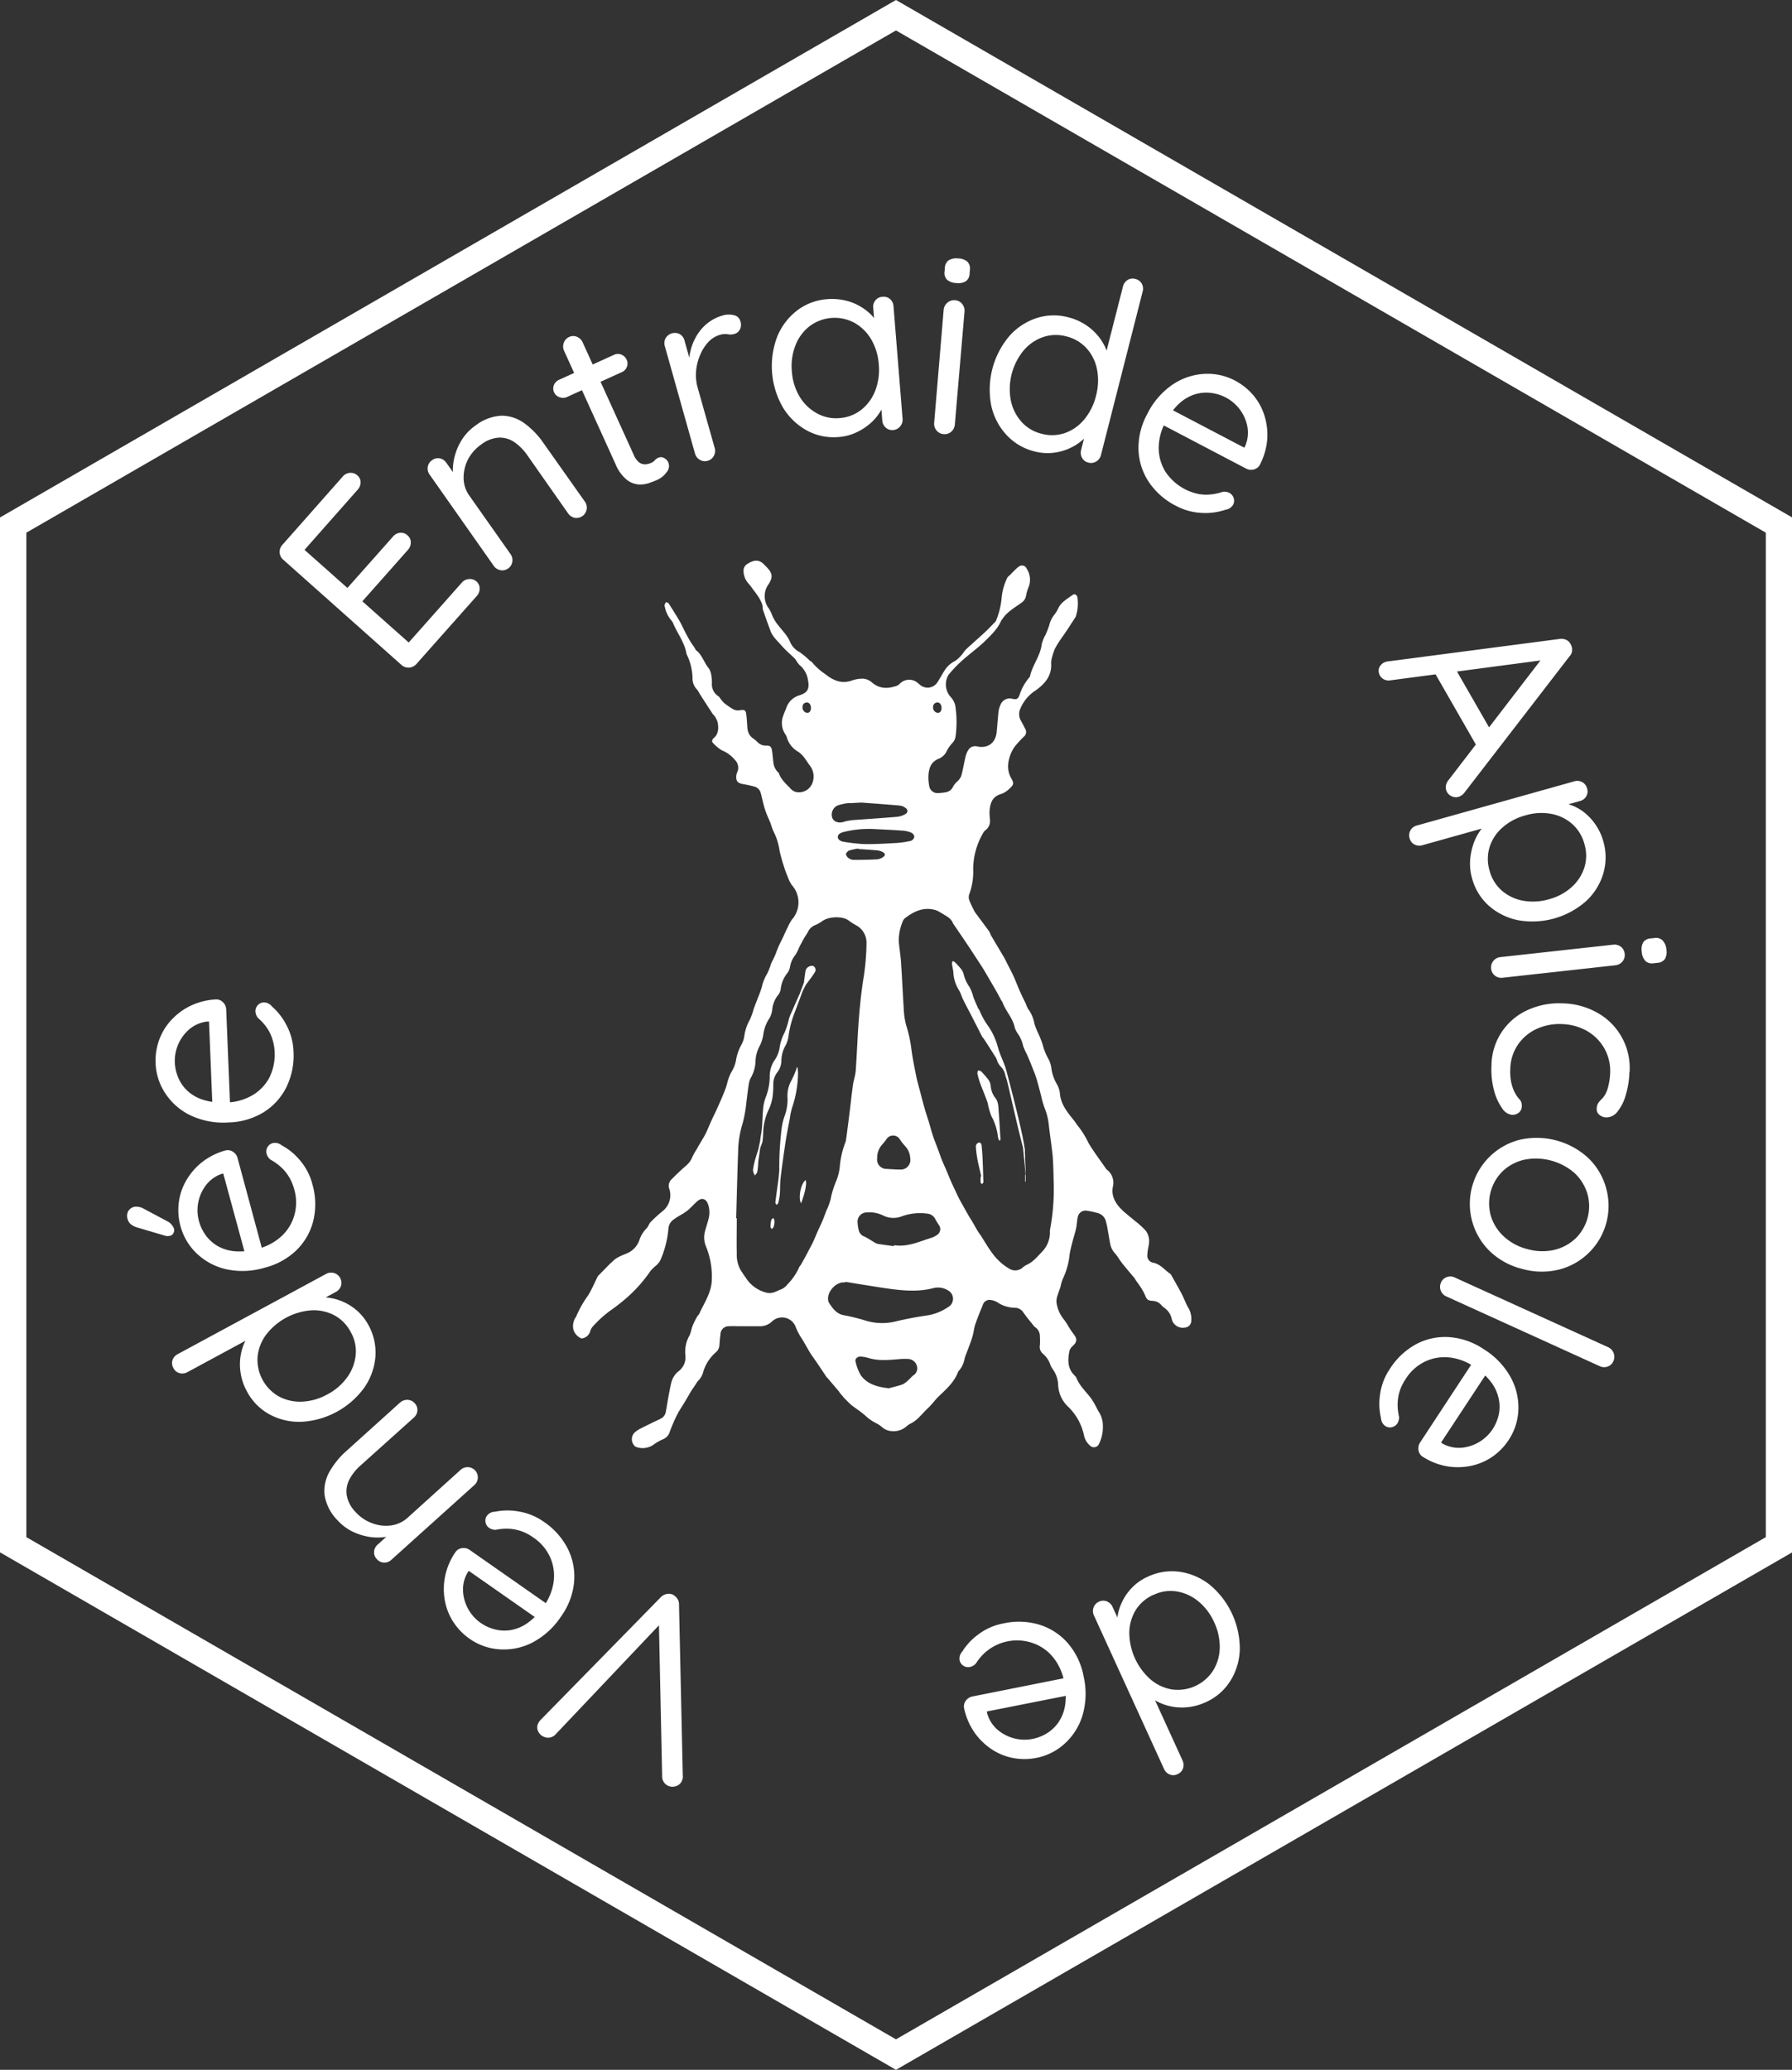 <svg xmlns="http://www.w3.org/2000/svg" viewBox="0 0 475.89 549.51"><rect x="0" y="0" width="475.89" height="549.51" fill="#333333" stroke="none"/><defs><style>.cls-1{fill:#fff;}</style></defs><g id="Calque_2" data-name="Calque 2"><g id="Calque_1-2" data-name="Calque 1"><path class="cls-1" d="M237.94,549.51,0,412.13V137.38L237.94,0l238,137.38V412.13ZM7,408.09,237.94,541.42l231-133.33V141.42L237.94,8.08,7,141.42Z"/><path class="cls-1" d="M75,144.64,91,126.54a2.75,2.75,0,0,1,1.9-1,2.58,2.58,0,0,1,2,.67,2.37,2.37,0,0,1,.86,1.85,2.91,2.91,0,0,1-.78,1.95L80.46,146.44,80,145.21l12.82,11.38h-1l12.55-14.14a2.79,2.79,0,0,1,1.87-1,2.53,2.53,0,0,1,2,.7,2.36,2.36,0,0,1,.85,1.85,2.88,2.88,0,0,1-.77,2L95.91,160l-.19-.81,13.17,11.7h-.63l14.4-16.23a2.72,2.72,0,0,1,1.92-.93,2.58,2.58,0,0,1,1.92.61,2.48,2.48,0,0,1,.88,1.87,2.85,2.85,0,0,1-.75,2l-16.07,18.1a2.79,2.79,0,0,1-3.94.23L75.2,148.58a2.69,2.69,0,0,1-.94-1.92A2.73,2.73,0,0,1,75,144.64Z"/><path class="cls-1" d="M126.24,113a12.32,12.32,0,0,1,7-2.64,10.35,10.35,0,0,1,6,2,21.53,21.53,0,0,1,5.07,5.24l11,15.56a2.73,2.73,0,0,1,.49,2.06,2.75,2.75,0,0,1-3.19,2.25,2.81,2.81,0,0,1-1.75-1.18L140,120.81a13.51,13.51,0,0,0-3.35-3.39,6.91,6.91,0,0,0-4.08-1.24,8.53,8.53,0,0,0-4.72,1.79,11.1,11.1,0,0,0-3.56,4,10.42,10.42,0,0,0-1.17,5,8.09,8.09,0,0,0,1.54,4.65l10.89,15.45a2.73,2.73,0,0,1,.5,2.06,2.58,2.58,0,0,1-1.11,1.79,2.62,2.62,0,0,1-2.06.45,2.74,2.74,0,0,1-1.77-1.16l-17-24.18a2.73,2.73,0,0,1-.52-2.09,2.65,2.65,0,0,1,1.14-1.75,2.59,2.59,0,0,1,2.06-.5,2.8,2.8,0,0,1,1.77,1.21l2.74,3.89-.25,2a9.72,9.72,0,0,1-.78-3.81,14.45,14.45,0,0,1,.64-4.41,15.53,15.53,0,0,1,2-4.21A13.16,13.16,0,0,1,126.24,113Z"/><path class="cls-1" d="M148.51,100.81l14.55-6.61a2.37,2.37,0,0,1,1.95-.06,2.58,2.58,0,0,1,1.41,1.38,2.34,2.34,0,0,1,.06,1.87,2.42,2.42,0,0,1-1.34,1.4l-14.55,6.6a2.53,2.53,0,0,1-2,.06,2.43,2.43,0,0,1-1.48-3.25A2.62,2.62,0,0,1,148.51,100.81Zm2.68-11.37a2.46,2.46,0,0,1,2.07,0,2.82,2.82,0,0,1,1.49,1.49l13.55,29.84a5,5,0,0,0,1.45,2,2.52,2.52,0,0,0,1.61.5,4.19,4.19,0,0,0,1.52-.36,2.71,2.71,0,0,0,1-.7,2.66,2.66,0,0,1,1-.71,1.64,1.64,0,0,1,1.41.07,2.36,2.36,0,0,1,1.21,1.27,2.44,2.44,0,0,1-.44,2.48,6.16,6.16,0,0,1-2.56,2.1q-.87.39-2.19.84a7,7,0,0,1-2.87.34,5.78,5.78,0,0,1-3.1-1.32,10.48,10.48,0,0,1-2.85-4L149.8,93.13a2.7,2.7,0,0,1-.07-2.14A2.65,2.65,0,0,1,151.19,89.44Z"/><path class="cls-1" d="M187.94,122.33a2.59,2.59,0,0,1-2.09-.26,2.74,2.74,0,0,1-1.29-1.68l-8-28.47a2.71,2.71,0,0,1,.21-2.14,2.84,2.84,0,0,1,3.76-1.07,2.81,2.81,0,0,1,1.26,1.73L184.18,99,183,97.86a15,15,0,0,1,.29-4.35,14.21,14.21,0,0,1,1.61-4.2,12.31,12.31,0,0,1,2.91-3.44,11.6,11.6,0,0,1,4.2-2.14,5.52,5.52,0,0,1,2.85-.06,2.21,2.21,0,0,1,1.75,1.59,2.81,2.81,0,0,1-.14,2.26A2.36,2.36,0,0,1,195,88.67a3.78,3.78,0,0,1-1.74.07,4.65,4.65,0,0,0-2.08.16,6.78,6.78,0,0,0-3,1.83A11.33,11.33,0,0,0,186,94.08a13.8,13.8,0,0,0-1.13,4.28,12.35,12.35,0,0,0,.43,4.65l4.49,15.9a2.76,2.76,0,0,1-.22,2.11A2.58,2.58,0,0,1,187.94,122.33Z"/><path class="cls-1" d="M234.38,78.79a2.59,2.59,0,0,1,2,.62,2.72,2.72,0,0,1,.9,1.87l2.41,29.89a2.73,2.73,0,0,1-.62,2,2.6,2.6,0,0,1-1.87,1,2.54,2.54,0,0,1-2-.66,2.78,2.78,0,0,1-.9-1.9l-.52-6.44,1.28-.24a6.54,6.54,0,0,1-.76,3.37,13.07,13.07,0,0,1-2.51,3.48,15.07,15.07,0,0,1-4,2.84,13.42,13.42,0,0,1-5,1.4,14.89,14.89,0,0,1-8.53-1.74,17,17,0,0,1-6.32-6.07,21.93,21.93,0,0,1-1.52-18.87,16.53,16.53,0,0,1,5.27-6.91,14.82,14.82,0,0,1,7.95-3,15.6,15.6,0,0,1,5.5.51,14.21,14.21,0,0,1,4.57,2.23,12.86,12.86,0,0,1,3.21,3.35,8.35,8.35,0,0,1,1.37,3.85l-1.8-.26-.59-7.39a2.63,2.63,0,0,1,.59-2A2.56,2.56,0,0,1,234.38,78.79ZM222.92,111a10.47,10.47,0,0,0,5.86-2.25,11.91,11.91,0,0,0,3.68-5.11,15.5,15.5,0,0,0,.91-6.92,15.3,15.3,0,0,0-2-6.6,12,12,0,0,0-4.45-4.41A11.08,11.08,0,0,0,215,86.6a11.86,11.86,0,0,0-3.72,5,15,15,0,0,0-1,6.9,15.23,15.23,0,0,0,2,6.69,12.09,12.09,0,0,0,4.49,4.44A10.33,10.33,0,0,0,222.92,111Z"/><path class="cls-1" d="M253.57,112.71a2.78,2.78,0,0,1-.95,1.9,2.62,2.62,0,0,1-2,.65,2.67,2.67,0,0,1-1.93-1,2.73,2.73,0,0,1-.61-2l2.52-30a2.75,2.75,0,0,1,1-1.9,2.64,2.64,0,0,1,2.07-.65,2.57,2.57,0,0,1,1.86,1,2.73,2.73,0,0,1,.61,2Zm.36-37.57a3.9,3.9,0,0,1-2.45-.89,2.61,2.61,0,0,1-.64-2.17l.08-1a2.52,2.52,0,0,1,1.06-2,4.1,4.1,0,0,1,2.57-.46,3.75,3.75,0,0,1,2.38.88,2.64,2.64,0,0,1,.64,2.17l-.08,1a2.56,2.56,0,0,1-1,2A3.92,3.92,0,0,1,253.93,75.14Z"/><path class="cls-1" d="M301.49,74.05a2.65,2.65,0,0,1,1.72,1.25,2.82,2.82,0,0,1,.23,2.13l-11.06,43.36a2.74,2.74,0,0,1-1.24,1.71,2.61,2.61,0,0,1-2.08.32,2.58,2.58,0,0,1-1.71-1.28,2.82,2.82,0,0,1-.24-2.1l1.6-6.26,1.35-.08a6.87,6.87,0,0,1-1.82,3,13.81,13.81,0,0,1-3.54,2.6,14.23,14.23,0,0,1-4.69,1.47,13.41,13.41,0,0,1-5.22-.31,15,15,0,0,1-7.48-4.37,16.53,16.53,0,0,1-4.06-7.77,22.07,22.07,0,0,1,4.69-18.38,16.5,16.5,0,0,1,7.24-4.86,14.82,14.82,0,0,1,8.48-.25,15.05,15.05,0,0,1,5,2.25,14.46,14.46,0,0,1,3.61,3.58,13.62,13.62,0,0,1,2,4.23,8,8,0,0,1,.08,4.09l-1.61-.84,5.48-21.48a2.8,2.8,0,0,1,1.21-1.72A2.53,2.53,0,0,1,301.49,74.05Zm-24.93,41.09a10.56,10.56,0,0,0,6.29-.19,11.69,11.69,0,0,0,5.1-3.61,15.56,15.56,0,0,0,3.11-6.26,15.73,15.73,0,0,0,.27-7,11.75,11.75,0,0,0-2.78-5.62,10.68,10.68,0,0,0-5.4-3.16,10.53,10.53,0,0,0-6.2.21,11.9,11.9,0,0,0-5.16,3.59,16.2,16.2,0,0,0-3.36,13.18,12.15,12.15,0,0,0,2.8,5.66A10.37,10.37,0,0,0,276.56,115.14Z"/><path class="cls-1" d="M312.37,134.33a19,19,0,0,1-7.35-6.47,16.41,16.41,0,0,1-2.68-8.59,18.64,18.64,0,0,1,2.32-9.33,20.28,20.28,0,0,1,6.77-7.86,16.68,16.68,0,0,1,8.39-2.82,15.68,15.68,0,0,1,8.1,1.75,16.45,16.45,0,0,1,4.85,3.85,15.52,15.52,0,0,1,3,5.41,17.23,17.23,0,0,1,.76,6.39,17.8,17.8,0,0,1-2,6.81,2.48,2.48,0,0,1-1.62,1.18,2.76,2.76,0,0,1-2-.25l-23.79-12.47,1.09-4.72,23.19,12.15-1.41.34.7-1.33a8.93,8.93,0,0,0,.57-5.11,11.08,11.08,0,0,0-5.74-7.73,11.33,11.33,0,0,0-3.93-1.21,10.2,10.2,0,0,0-4.27.37,11.1,11.1,0,0,0-4.15,2.43,17,17,0,0,0-3.65,4.92,14.48,14.48,0,0,0-1.81,6.88,12.13,12.13,0,0,0,1.75,6.26,13.87,13.87,0,0,0,9,6,11.74,11.74,0,0,0,3.39.05,13.82,13.82,0,0,0,2.79-.64,3,3,0,0,1,1.79.24,2.34,2.34,0,0,1,1.19,1.4,2.25,2.25,0,0,1-.15,1.76,2.76,2.76,0,0,1-2,1.33,16.51,16.51,0,0,1-6.29.85A16,16,0,0,1,312.37,134.33Z"/><path class="cls-1" d="M411,175.09l-41.69,5.52a2.72,2.72,0,0,1-1.62-.17,2.57,2.57,0,0,1-1.49-3,2.82,2.82,0,0,1,1.11-1.42,3.93,3.93,0,0,1,1-.39l45.86-6a3.19,3.19,0,0,1,1.8.26,2.53,2.53,0,0,1,1.15,1.18,2.85,2.85,0,0,1,.38,1.63,2.38,2.38,0,0,1-.68,1.53l-28,36.31a3.16,3.16,0,0,1-.84.72,2.52,2.52,0,0,1-2.12.27,2.6,2.6,0,0,1-1.56-1.21,2.51,2.51,0,0,1-.34-1.61,3,3,0,0,1,.7-1.58l25.67-33.41ZM380.65,178l5.75-.63,10.06,17.51-4.1,3.53Z"/><path class="cls-1" d="M425.77,223.31a15.32,15.32,0,0,1,0,8.62,16.37,16.37,0,0,1-4.58,7.32,21.54,21.54,0,0,1-18,5.06,16.72,16.72,0,0,1-7.78-3.82,14.86,14.86,0,0,1-4.47-7.26,14,14,0,0,1-.53-4.76,17.16,17.16,0,0,1,.88-4.42,14.3,14.3,0,0,1,1.9-3.67,10.9,10.9,0,0,1,2.6-2.57L397,219l-19.25,5.39a2.82,2.82,0,0,1-2.1-.18,2.58,2.58,0,0,1-1.32-1.68,2.64,2.64,0,0,1,.23-2.08,2.7,2.7,0,0,1,1.72-1.29l41.77-11.72a2.74,2.74,0,0,1,2.15.21,2.65,2.65,0,0,1,1.27,1.66,2.6,2.6,0,0,1-.22,2.11,2.78,2.78,0,0,1-1.73,1.26l-5.76,1.62.25-1.13a9.78,9.78,0,0,1,3.59.72,12.37,12.37,0,0,1,3.44,2.07,14.58,14.58,0,0,1,2.85,3.23A14.8,14.8,0,0,1,425.77,223.31Zm-5,.77a10.85,10.85,0,0,0-3.26-5.33,11.53,11.53,0,0,0-5.56-2.68,14.71,14.71,0,0,0-6.88.41A15,15,0,0,0,399,219.7a11.45,11.45,0,0,0-3.42,5.2,10.81,10.81,0,0,0,0,6.25,10.59,10.59,0,0,0,3.25,5.3,11.83,11.83,0,0,0,5.62,2.67,14.93,14.93,0,0,0,6.89-.38,14.54,14.54,0,0,0,6.07-3.26,11.82,11.82,0,0,0,3.35-5.18A10.62,10.62,0,0,0,420.76,224.08Z"/><path class="cls-1" d="M399,259.58a2.69,2.69,0,0,1-2-.56,2.6,2.6,0,0,1-1-1.83,2.69,2.69,0,0,1,.59-2.09,2.73,2.73,0,0,1,1.88-1l29.94-3.3a2.77,2.77,0,0,1,2.05.56,2.7,2.7,0,0,1,1,1.91,2.6,2.6,0,0,1-.6,2,2.79,2.79,0,0,1-1.88,1ZM436,252.71a3.83,3.83,0,0,1,.4-2.57,2.61,2.61,0,0,1,2-1l.95-.1a2.45,2.45,0,0,1,2.19.65,4,4,0,0,1,1,2.42,3.82,3.82,0,0,1-.41,2.51,2.58,2.58,0,0,1-2,1l-1,.11a2.52,2.52,0,0,1-2.18-.62A3.85,3.85,0,0,1,436,252.71Z"/><path class="cls-1" d="M432.72,284.57a23.79,23.79,0,0,1-1,6.22,12.12,12.12,0,0,1-2.19,4.35,3.73,3.73,0,0,1-3,1.52,2.93,2.93,0,0,1-1.74-.64,1.93,1.93,0,0,1-.76-1.69,2.88,2.88,0,0,1,.43-1.52,6.47,6.47,0,0,1,.92-1.05,5.82,5.82,0,0,0,1-1.36,9.71,9.71,0,0,0,.8-2.35,16.7,16.7,0,0,0,.42-3.12,12.23,12.23,0,0,0-1.54-6.59,12.41,12.41,0,0,0-4.59-4.62,14.31,14.31,0,0,0-6.74-1.84A14.46,14.46,0,0,0,408,273.2a12.2,12.2,0,0,0-4.92,4.18,11.86,11.86,0,0,0-2,6.39,14.07,14.07,0,0,0,.28,3.75,10.89,10.89,0,0,0,.86,2.42,7.78,7.78,0,0,0,1.3,1.91,2.31,2.31,0,0,1,.61,1.76,2.21,2.21,0,0,1-.81,1.81,2.83,2.83,0,0,1-1.86.55,3.69,3.69,0,0,1-2.59-1.8,14.41,14.41,0,0,1-2.11-4.67,21.65,21.65,0,0,1-.68-6.59,16.28,16.28,0,0,1,9.54-14.73,20.12,20.12,0,0,1,9.43-1.8,19.51,19.51,0,0,1,9.23,2.54,16.76,16.76,0,0,1,8.48,15.65Z"/><path class="cls-1" d="M404.24,336.88a19,19,0,0,1-8.55-4.65,17.55,17.55,0,0,1,7.83-29.62,20.23,20.23,0,0,1,18.27,4.83,17.48,17.48,0,0,1,4.69,7.82A17.46,17.46,0,0,1,414,337.06,19.16,19.16,0,0,1,404.24,336.88Zm1.39-5.26a14.39,14.39,0,0,0,7.08.22,12.45,12.45,0,0,0,5.65-3,12,12,0,0,0,3.17-12,12.38,12.38,0,0,0-3.42-5.44,15.65,15.65,0,0,0-13.31-3.51,12.24,12.24,0,0,0-5.69,3,12,12,0,0,0-3.17,12,12.31,12.31,0,0,0,3.46,5.41A14.3,14.3,0,0,0,405.63,331.62Z"/><path class="cls-1" d="M384.06,344.17a2.77,2.77,0,0,1-1.38-3.69,2.59,2.59,0,0,1,1.54-1.43,2.74,2.74,0,0,1,2.12.11l40.73,18.51a2.79,2.79,0,0,1,1.39,3.69,2.55,2.55,0,0,1-1.56,1.46,2.79,2.79,0,0,1-2.1-.13Z"/><path class="cls-1" d="M369.07,363.47a19,19,0,0,1,7.16-6.69A16.35,16.35,0,0,1,385,355a18.74,18.74,0,0,1,9.07,3.22,20.41,20.41,0,0,1,7.15,7.51,16.64,16.64,0,0,1,2,8.62,15.51,15.51,0,0,1-2.54,7.89,16.18,16.18,0,0,1-4.3,4.46,15.77,15.77,0,0,1-5.68,2.45,17.13,17.13,0,0,1-6.43.13,17.6,17.6,0,0,1-6.58-2.62,2.48,2.48,0,0,1-1-1.72,2.91,2.91,0,0,1,.45-2l14.75-22.45,4.59,1.56L382.09,383.9l-.2-1.43,1.25.82a9,9,0,0,0,5,1.07,11.12,11.12,0,0,0,8.26-4.95,11.58,11.58,0,0,0,1.6-3.8,10.28,10.28,0,0,0,0-4.28,11.07,11.07,0,0,0-2-4.37,17.17,17.17,0,0,0-4.53-4.12,14.52,14.52,0,0,0-6.68-2.47,12,12,0,0,0-6.39,1.13,12.26,12.26,0,0,0-5.07,4.56,12.66,12.66,0,0,0-1.79,3.83,12.28,12.28,0,0,0-.38,3.37,14,14,0,0,0,.37,2.84,3,3,0,0,1-.42,1.76,2.33,2.33,0,0,1-1.51,1.05,2.21,2.21,0,0,1-1.73-.33,2.71,2.71,0,0,1-1.13-2.12,16.27,16.27,0,0,1-.23-6.34A15.68,15.68,0,0,1,369.07,363.47Z"/><path class="cls-1" d="M312.75,471a2.59,2.59,0,0,1-2.12.11,2.81,2.81,0,0,1-1.52-1.51l-18.59-40.7a2.74,2.74,0,0,1-.11-2.12,2.6,2.6,0,0,1,1.43-1.55,2.53,2.53,0,0,1,2.13-.07,2.79,2.79,0,0,1,1.5,1.48l2.68,5.88-1,.9a6.81,6.81,0,0,1-.47-3.48,13.62,13.62,0,0,1,1.12-4.25,14.08,14.08,0,0,1,2.73-4.09,13.32,13.32,0,0,1,4.26-3,15.07,15.07,0,0,1,8.57-1.3,16.75,16.75,0,0,1,8,3.51,22.12,22.12,0,0,1,7.88,17.25,16.5,16.5,0,0,1-2.59,8.33,14.73,14.73,0,0,1-6.45,5.52,15.07,15.07,0,0,1-5.28,1.37,14.31,14.31,0,0,1-5.06-.53,13.21,13.21,0,0,1-4.19-2.05,8.19,8.19,0,0,1-2.63-3.13l1.78-.37,9.21,20.17a2.79,2.79,0,0,1,.14,2.1A2.56,2.56,0,0,1,312.75,471Zm-6.36-47.63a10.64,10.64,0,0,0-4.79,4.09,11.83,11.83,0,0,0-1.7,6,16.71,16.71,0,0,0,5.68,12.44,11.74,11.74,0,0,0,5.69,2.63,11.17,11.17,0,0,0,10.88-5,11.89,11.89,0,0,0,1.77-6,15.28,15.28,0,0,0-1.48-6.84,15.12,15.12,0,0,0-4.17-5.53,12.11,12.11,0,0,0-5.74-2.65A10.37,10.37,0,0,0,306.39,423.4Z"/><path class="cls-1" d="M266.45,431a18.94,18.94,0,0,1,9.78.4,16.43,16.43,0,0,1,7.48,5,18.73,18.73,0,0,1,4.07,8.72,20.38,20.38,0,0,1-.33,10.37,16.56,16.56,0,0,1-4.75,7.46,15.52,15.52,0,0,1-7.4,3.73,16.13,16.13,0,0,1-6.19.06,15.55,15.55,0,0,1-5.74-2.32,17.21,17.21,0,0,1-4.6-4.49,17.66,17.66,0,0,1-2.76-6.52,2.5,2.5,0,0,1,.51-1.94,2.83,2.83,0,0,1,1.73-1.08l26.34-5.25,2.12,4.36L261,454.59l.88-1.14.29,1.46a8.89,8.89,0,0,0,2.77,4.34,11.09,11.09,0,0,0,9.32,2.4,11.5,11.5,0,0,0,3.82-1.52,10.31,10.31,0,0,0,3.09-3,11.19,11.19,0,0,0,1.7-4.5,17.25,17.25,0,0,0-.25-6.12,14.52,14.52,0,0,0-2.93-6.49,12,12,0,0,0-5.29-3.76,12.78,12.78,0,0,0-13.46,3.1,14.75,14.75,0,0,0-1.77,2.26,2.89,2.89,0,0,1-1.54.93,2.26,2.26,0,0,1-1.8-.33,2.19,2.19,0,0,1-1-1.47,2.73,2.73,0,0,1,.72-2.29,16.39,16.39,0,0,1,4.35-4.61A15.73,15.73,0,0,1,266.45,431Z"/><path class="cls-1" d="M144.56,461.15a2.87,2.87,0,0,1-1.62-1.45,2.41,2.41,0,0,1-.09-2,3.51,3.51,0,0,1,.73-1.1L175.52,424a3,3,0,0,1,1.53-.82,2.82,2.82,0,0,1,1.58.15,3.41,3.41,0,0,1,1.18,1,2.65,2.65,0,0,1,.51,1.56l1,45.49a2.33,2.33,0,0,1,0,.64,2.94,2.94,0,0,1-.19.66,2.41,2.41,0,0,1-1.58,1.5,2.84,2.84,0,0,1-1.95,0,2.73,2.73,0,0,1-1.76-2.74l-.89-42,1.45.57-28.8,30.38A2.67,2.67,0,0,1,144.56,461.15Z"/><path class="cls-1" d="M144.39,404a19,19,0,0,1,6.48,7.34,16.49,16.49,0,0,1,1.57,8.86,18.58,18.58,0,0,1-3.48,9,20.53,20.53,0,0,1-7.7,6.94,16.57,16.57,0,0,1-8.68,1.73,15.55,15.55,0,0,1-7.82-2.76,16.29,16.29,0,0,1-4.33-4.43,15.64,15.64,0,0,1-2.29-5.75,17,17,0,0,1,.06-6.43,17.45,17.45,0,0,1,2.8-6.5,2.49,2.49,0,0,1,1.75-1,2.81,2.81,0,0,1,2,.5l22,15.38-1.69,4.54-21.46-15,1.43-.16-.85,1.23a8.82,8.82,0,0,0-1.21,5,10.92,10.92,0,0,0,1.4,4.75,11.11,11.11,0,0,0,3.31,3.64,11.42,11.42,0,0,0,3.75,1.7,10.09,10.09,0,0,0,4.28.17,10.91,10.91,0,0,0,4.42-1.89,17.14,17.14,0,0,0,4.25-4.41,14.61,14.61,0,0,0,2.66-6.6,12.08,12.08,0,0,0-.95-6.43,12.44,12.44,0,0,0-4.42-5.2,12.59,12.59,0,0,0-3.78-1.89,12,12,0,0,0-3.35-.48,14.47,14.47,0,0,0-2.86.29,3,3,0,0,1-1.74-.47,2.29,2.29,0,0,1-1-1.53,2.21,2.21,0,0,1,.37-1.73,2.74,2.74,0,0,1,2.16-1.07,16.54,16.54,0,0,1,6.34-.05A15.87,15.87,0,0,1,144.39,404Z"/><path class="cls-1" d="M89.66,403.64A12.29,12.29,0,0,1,86.21,397a10.36,10.36,0,0,1,1.26-6.22,21.8,21.8,0,0,1,4.61-5.65l14.14-12.75a2.81,2.81,0,0,1,2-.74,2.63,2.63,0,0,1,1.91.9,2.56,2.56,0,0,1,.71,2,2.77,2.77,0,0,1-1,1.87L95.82,389a13.22,13.22,0,0,0-3,3.72,6.83,6.83,0,0,0-.75,4.2,8.46,8.46,0,0,0,2.34,4.48,10.92,10.92,0,0,0,4.44,3,10.36,10.36,0,0,0,5,.58,8.18,8.18,0,0,0,4.44-2.08l14-12.65a2.76,2.76,0,0,1,2-.74,2.72,2.72,0,0,1,2.6,2.88,2.76,2.76,0,0,1-.94,1.9l-22,19.8a2.71,2.71,0,0,1-2,.76,2.6,2.6,0,0,1-1.87-.92,2.54,2.54,0,0,1-.74-2,2.74,2.74,0,0,1,1-1.9l3.53-3.19h2a9.68,9.68,0,0,1-3.7,1.23,14.21,14.21,0,0,1-4.45-.11,16,16,0,0,1-4.43-1.51A13.28,13.28,0,0,1,89.66,403.64Z"/><path class="cls-1" d="M46.06,363.21a2.61,2.61,0,0,1-.25-2.11,2.77,2.77,0,0,1,1.41-1.61l39.36-21.27a2.74,2.74,0,0,1,2.11-.25,2.74,2.74,0,0,1,1.86,3.44A2.83,2.83,0,0,1,89.17,343l-5.68,3.07-1-.94a6.84,6.84,0,0,1,3.45-.7,13.56,13.56,0,0,1,4.32.83,14.25,14.25,0,0,1,4.26,2.45,13.78,13.78,0,0,1,3.31,4.05,15.13,15.13,0,0,1,1.86,8.46,16.69,16.69,0,0,1-3,8.25,22.07,22.07,0,0,1-16.69,9,16.51,16.51,0,0,1-8.48-2,14.82,14.82,0,0,1-5.94-6.06,15,15,0,0,1-1.72-5.18,14.39,14.39,0,0,1,.19-5.09,13.26,13.26,0,0,1,1.76-4.31,8.17,8.17,0,0,1,3-2.84l.48,1.75-19.5,10.54a2.8,2.8,0,0,1-2.09.28A2.56,2.56,0,0,1,46.06,363.21Zm47.1-9.53a10.57,10.57,0,0,0-4.4-4.5,11.72,11.72,0,0,0-6.11-1.3,16.68,16.68,0,0,0-12,6.5,11.67,11.67,0,0,0-2.25,5.85,11.21,11.21,0,0,0,5.69,10.53,12,12,0,0,0,6.15,1.36,15.27,15.27,0,0,0,6.72-1.94,15,15,0,0,0,5.24-4.53,12.08,12.08,0,0,0,2.26-5.9A10.3,10.3,0,0,0,93.16,353.68Z"/><path class="cls-1" d="M46.25,326.34a1.63,1.63,0,0,1-.18,1,1.2,1.2,0,0,1-1,.75,2.36,2.36,0,0,1-1.14,0l-7.49-2.21a5.29,5.29,0,0,1-1.54-.74,2.53,2.53,0,0,1-1-1.45,2.73,2.73,0,0,1,.16-2.16,2.61,2.61,0,0,1,1.63-1.14,4.11,4.11,0,0,1,1,0,5,5,0,0,1,1.15.33l6.66,3.55a3,3,0,0,1,1.08.88A3.33,3.33,0,0,1,46.25,326.34Zm36.69-12a19,19,0,0,1,.25,9.8,16.49,16.49,0,0,1-4.48,7.79,18.72,18.72,0,0,1-8.43,4.63,20.36,20.36,0,0,1-10.36.37,16.67,16.67,0,0,1-7.77-4.24,15.57,15.57,0,0,1-4.21-7.14,16,16,0,0,1-.47-6.18,15.4,15.4,0,0,1,1.93-5.87,17.08,17.08,0,0,1,4.18-4.9,17.65,17.65,0,0,1,6.32-3.18,2.5,2.5,0,0,1,2,.38,2.81,2.81,0,0,1,1.19,1.65l7,25.93-4.21,2.41L59,310.5l1.2.81-1.44.38a8.86,8.86,0,0,0-4.14,3.06,11,11,0,0,0-1.78,9.46,11.61,11.61,0,0,0,1.77,3.71,10.36,10.36,0,0,0,3.18,2.88,11.11,11.11,0,0,0,4.6,1.4,17.34,17.34,0,0,0,6.09-.66,14.43,14.43,0,0,0,6.28-3.35,12.06,12.06,0,0,0,3.4-5.53,12.45,12.45,0,0,0,0-6.82A12.83,12.83,0,0,0,76.46,312a11.87,11.87,0,0,0-2.27-2.52,14.31,14.31,0,0,0-2.37-1.62,2.93,2.93,0,0,1-1-1.48,2.3,2.3,0,0,1,.21-1.82,2.27,2.27,0,0,1,1.4-1.08,2.73,2.73,0,0,1,2.34.57,16.44,16.44,0,0,1,4.89,4A15.81,15.81,0,0,1,82.94,314.33Z"/><path class="cls-1" d="M77.94,279.13A19,19,0,0,1,76,288.74a16.52,16.52,0,0,1-6.09,6.61A18.8,18.8,0,0,1,60.68,298a20.47,20.47,0,0,1-10.19-1.93,16.56,16.56,0,0,1-6.63-5.86,15.55,15.55,0,0,1-2.54-7.89,16.22,16.22,0,0,1,.91-6.13,15.5,15.5,0,0,1,3.18-5.3,17.13,17.13,0,0,1,5.16-3.85,17.64,17.64,0,0,1,6.87-1.71,2.44,2.44,0,0,1,1.83.81,2.8,2.8,0,0,1,.8,1.87l1.09,26.84-4.64,1.41-1.06-26.16,1,1.05-1.49.06a9,9,0,0,0-4.72,2.07,11.06,11.06,0,0,0-3.82,8.83,11.39,11.39,0,0,0,.91,4,10.08,10.08,0,0,0,2.46,3.51A11,11,0,0,0,54,292a16.93,16.93,0,0,0,6.08.7,14.39,14.39,0,0,0,6.87-1.88,12,12,0,0,0,4.54-4.64,13.86,13.86,0,0,0,.68-10.81,11.8,11.8,0,0,0-1.65-3,13.87,13.87,0,0,0-2-2.1,3,3,0,0,1-.68-1.68,2.3,2.3,0,0,1,.61-1.72,2.26,2.26,0,0,1,1.6-.75,2.76,2.76,0,0,1,2.16,1.07,16.49,16.49,0,0,1,3.88,5A15.92,15.92,0,0,1,77.94,279.13Z"/><path class="cls-1" d="M315.41,346.92c-.59-1.08-1-2.26-1.57-3.36-.93-1.77-1.94-3.5-2.91-5.25l-.05-.05c-1.52-1-2.59-2.56-4.53-3a1.9,1.9,0,0,1-1.63-2.29c0-.89.26-1.78.38-2.67a4.65,4.65,0,0,0-.87-3.61,23.39,23.39,0,0,0-3-2.69c-1.14-1-2.36-1.87-3.41-2.93-1.61-1.61-2.72-3.52-2.3-5.91a4.39,4.39,0,0,0-1.66-4.7,1.18,1.18,0,0,1-.19-.25c-1.54-2.23-3.19-4.4-4.58-6.72a23.58,23.58,0,0,0-2.47-4.11c-.59-.66-1-1.45-1.6-2.14-1.65-2.08-3.32-4.11-3.55-6.95a6.08,6.08,0,0,0-.85-2.53,11.49,11.49,0,0,1-1.41-4.1,7.17,7.17,0,0,0-.76-2.48,15.16,15.16,0,0,1-1.56-3.88,29.61,29.61,0,0,0-1.29-3.22,16.79,16.79,0,0,1-.89-2.28,9.07,9.07,0,0,0-1.66-3.91,6.67,6.67,0,0,1-.58-1.3c-.52-1.09-1.06-2.17-1.56-3.27-.32-.69-.6-1.41-.89-2.11s-.62-1.57-1-2.33c-.45-1-.95-1.88-1.42-2.82-.3-.59-.57-1.19-.89-1.76-1.18-2-2.38-4-3.56-6-.08-.14-.1-.3-.17-.45a5.08,5.08,0,0,0-.42-.76c-1.2-1.63-2.41-3.24-3.61-4.87a3.6,3.6,0,0,1-.37-.7,23.2,23.2,0,0,1-1.11-2.37,2.49,2.49,0,0,1-.13-1.58,17.29,17.29,0,0,0,1.1-6.86A19.26,19.26,0,0,1,261,221.3a2.76,2.76,0,0,1,.74-.92,3,3,0,0,0,1.16-2.72,19.8,19.8,0,0,1-.12-2.3c.23-2.75,1.07-4,3.24-4.62a6.21,6.21,0,0,0,2.24-1.54c.95-.87,1-1.3.36-2.45a6.37,6.37,0,0,1-.9-3.73,9.75,9.75,0,0,1,1.85-4.93,32.09,32.09,0,0,1,2.32-2.5,1.61,1.61,0,0,0,.33-2.16c-.33-.66-.67-1.32-1.05-2a3.48,3.48,0,0,1-.28-3.11,10.62,10.62,0,0,1,4.26-5.1c2.42-1.78,4.15-3.81,4-7a4.29,4.29,0,0,1,.1-1.19,18,18,0,0,1,.91-2.83,22.16,22.16,0,0,1,1.62-2.61c.34-.53.73-1,1.08-1.56,1-1.44,1.9-2.9,2.85-4.35a.11.11,0,0,0,0-.07,11.14,11.14,0,0,0,.41-5c-.11-.69-.74-1.06-1.29-.65-1.34,1-2.89,1.8-3.72,3.38a9.3,9.3,0,0,1-1.14,1.9,6.88,6.88,0,0,0-1.33,2.76,24.36,24.36,0,0,1-1,2.56,9.92,9.92,0,0,0-1,2.48c-.35,3.11-2.48,5.55-3.12,8.53a.57.57,0,0,1-.16.27,13.46,13.46,0,0,0-2.61,4.69c-.45,1.08-.75,1.23-1.89,1a2.6,2.6,0,0,0-3.14,1.55,5.71,5.71,0,0,0-.55,1.89c-.21,1.79-.3,3.59-.49,5.38-.29,2.85-2.28,4.39-5.08,3.84a2.13,2.13,0,0,0-2.46.94,5.14,5.14,0,0,0-.7,1.65c-.36,1.52-.63,3.06-1,4.59a3.69,3.69,0,0,1-1.27,2.14,4.7,4.7,0,0,0-1.07,1.35,2.61,2.61,0,0,1-2,1.49,17.05,17.05,0,0,1-1.89.2,2.23,2.23,0,0,1-2.46-2,11.77,11.77,0,0,1-.18-2.84c.15-1.91.76-3.55,2.8-4.3a4.15,4.15,0,0,0,2.09-2.1,9,9,0,0,1,1.41-2,3.16,3.16,0,0,0,.92-2,28,28,0,0,0,0-7.2,4.87,4.87,0,0,0-1.43-3.18,5,5,0,0,1-.45-5.8,34.31,34.31,0,0,1,5.06-5c1.48-1.26,3.06-2.43,4.45-3.78,1.69-1.66,3.46-3.29,4.44-5.53a2.83,2.83,0,0,1,.32-.45c1.25-1.93,3.22-3,5-4.29a2.85,2.85,0,0,0,1.26-1.73,12.77,12.77,0,0,1,.61-2.22,5.39,5.39,0,0,0-.44-5.23,1.31,1.31,0,0,0-1.9-.56,5.22,5.22,0,0,0-1,.81c-.49.48-1,1-1.45,1.46-.28.28-.66.52-.8.86a15,15,0,0,0-1.46,5.24,20.47,20.47,0,0,1-1.49,6.06,1.14,1.14,0,0,1-.27.39c-1,1-1.91,2-2.92,2.91-1.55,1.44-3.16,2.81-4.7,4.26-.53.5-.88,1.18-1.39,1.71a6.91,6.91,0,0,1-1.68,1.48,7,7,0,0,0-2.76,2.56c-.62,1-1.17,2-1.8,3a3.11,3.11,0,0,1-4.64.76c-.29-.23-.57-.49-.86-.71a3.47,3.47,0,0,0-4.42.27,2.79,2.79,0,0,1-.88.66c-2.35.81-4.58.89-6.64-.88a4,4,0,0,0-2.26-1,8.81,8.81,0,0,0-3.16.52c-2.82.95-5-.15-7.14-1.85a15.58,15.58,0,0,1-3.31-3c-.11-.16-.35-.23-.51-.37s-.58-.54-.88-.8a19.31,19.31,0,0,0-1.95-1.56,5.46,5.46,0,0,1-2.48-2.59c-.69-1.77-2.06-3.05-3.17-4.5A10.45,10.45,0,0,1,205,163.2a8.69,8.69,0,0,0-1.07-2,5.41,5.41,0,0,1,0-5.84c1.41-2.06,1.31-3.16-.47-4.94a5,5,0,0,1-.4-.4c-1.28-1.43-2.67-1.58-4.68-.24a2,2,0,0,0-.92,1.84,5,5,0,0,0,1.38,3.37,14.33,14.33,0,0,1,1,1.3c.5.67,1,1.33,1.47,2a11.94,11.94,0,0,1,1.07,2.07c.19.51.1,1.12.27,1.64.62,1.82,1.28,3.63,1.94,5.44.58,1.62,1.89,2.71,3,4s2.33,2.27,3.49,3.41a7.12,7.12,0,0,1,.53.78,5.59,5.59,0,0,0,.8,1,6.31,6.31,0,0,1,2.14,3.81c.45,2.19.12,3.4-2.19,4.14a5.2,5.2,0,0,0-3.54,3.34c-.24.67-.57,1.31-.78,2a5.35,5.35,0,0,0,.5,5,3.09,3.09,0,0,1,.46,1A6.46,6.46,0,0,0,212,199.6a6.54,6.54,0,0,1,1.48,1.4c.56.69,1,1.49,1.55,2.2a4.74,4.74,0,0,1,.77,4.51,3.79,3.79,0,0,1-4.59,2.51,3.06,3.06,0,0,1-1.28-.86c-1.15-1.25-2.52-2.35-3.08-4.05a.6.6,0,0,0-.2-.25,4.22,4.22,0,0,1-1.28-2.75c-.14-1-.19-2.06-.36-3.08s-.55-1.32-1.55-1.29a3,3,0,0,1-2.29-.91,7.08,7.08,0,0,0-1-.87,3.53,3.53,0,0,1-1.67-2.75c-.11-1.24-.15-2.48-.31-3.72s-.53-1.3-1.69-1.12a2.89,2.89,0,0,1-1.65-.2,18.64,18.64,0,0,1-2.42-1.63,7,7,0,0,1-.92-1c-.26-.3-.44-.72-.76-.91a3.82,3.82,0,0,1-1.7-3.47,9.2,9.2,0,0,0-.1-1.66,5.09,5.09,0,0,0-.69-2.23c-1.3-1.5-1.75-3.59-3.41-4.84-.17-.13-.23-.41-.36-.61-.42-.63-.88-1.24-1.27-1.9s-.89-1.59-1.31-2.4-.74-1.56-1.15-2.32-.82-1.42-1.25-2.12c-.63-1-1.27-2.07-1.95-3.08-.13-.19-.47-.24-.72-.35-.12.27-.27.53-.36.8,0,.11,0,.26.06.39a7.92,7.92,0,0,0,1.76,3.69,3.12,3.12,0,0,1,.57,1c1.14,2.59,2.93,4.89,3.42,7.77a.3.3,0,0,0,0,.08,15,15,0,0,1,1.62,6.41,4.2,4.2,0,0,0,1.22,3.1,6.1,6.1,0,0,1,.66,1.08c1.16,1.81,2.33,3.61,3.51,5.42.12.17.33.28.43.46a5.88,5.88,0,0,1,.86,1.74c.26,1.57.27,3.13-1.18,4.28-.21.17-.38.81-.26.93a9.63,9.63,0,0,0,2.61,2.23,8.7,8.7,0,0,1,3.39,2.5,2.9,2.9,0,0,1,.6,3.36,2.64,2.64,0,0,0-.22.92c-.11,1.35.4,1.92,1.74,2.15,1,.16,2,.39,2.94.63a2.38,2.38,0,0,1,1.79,1.66c.31,1.09.53,2.21.82,3.3a18.47,18.47,0,0,0,.63,2c.38,1,.84,1.94,1.22,2.92a16.79,16.79,0,0,0,.79,2.16,15.86,15.86,0,0,1,1.57,5.05,41,41,0,0,0,1.11,4c.3,1,.66,2,1.05,2.9A9,9,0,0,0,210.3,235a6.86,6.86,0,0,1,0,9.14,11.63,11.63,0,0,0-1.12,2.06c-.36.7-.69,1.41-1,2.12s-.84,1.69-1.23,2.54-.69,1.65-1,2.47-.82,1.71-1.2,2.57a16.52,16.52,0,0,1-1,2.56,11.88,11.88,0,0,0-1.42,3.51,24.44,24.44,0,0,1-.89,2.53c-.43,1.13-.89,2.25-1.3,3.39a18.8,18.8,0,0,1-1,2.82,12,12,0,0,0-1.44,4.09,7.11,7.11,0,0,1-.8,2.55,12.41,12.41,0,0,0-1.42,4,8.46,8.46,0,0,1-1,2.83,12.16,12.16,0,0,0-1.41,3.59,20.81,20.81,0,0,1-.93,2.61c-.45,1.12-.94,2.22-1.43,3.32-.32.73-.65,1.44-1,2.16s-.81,1.7-1.19,2.56-.68,1.66-1.08,2.46-.9,1.6-1.37,2.39c-.34.59-.71,1.17-1,1.76a17,17,0,0,0-1.2,2.11,5.76,5.76,0,0,1-1.68,2.34c-1.33,1.13-2.59,2.36-3.82,3.59a2.37,2.37,0,0,0-.58,2.7,5.41,5.41,0,0,1-1.82,5.77,35.2,35.2,0,0,0-3.28,3,3.62,3.62,0,0,0-.44.74,3.48,3.48,0,0,1-.57.86,7.89,7.89,0,0,0-1.93,3.23,5.92,5.92,0,0,1-3.06,3.29c-1.5.67-3.08,1.12-4.19,2.44-.06.07-.19.09-.26.17-1.16,1.17-2.31,2.35-3.46,3.52,0,0,0,.1-.08.14-.82,1.66-1.53,3.39-2.5,4.95a28.48,28.48,0,0,0-3.21,5.69.6.6,0,0,1-.09.13,4.22,4.22,0,0,0-.63,3.27,3.69,3.69,0,0,0,2.14,2.37,2.64,2.64,0,0,0,2.32-1.87,3.68,3.68,0,0,1,.56-1.14,30.17,30.17,0,0,1,4.64-4.28,46.94,46.94,0,0,0,4-3.08,37.32,37.32,0,0,0,6.83-7.57,15.24,15.24,0,0,1,1.28-1.26,5.19,5.19,0,0,0,1.27-1.44,26.38,26.38,0,0,0,2.19-8.42,3.2,3.2,0,0,1,1.31-2.45c.71-.54,1.51-1,2.26-1.44a14.09,14.09,0,0,0,1.67-1.15c.84-.73,1.58-1.57,2.41-2.31,1.19-1.06,2.34-.73,2.88.78a6.6,6.6,0,0,1,.17,3.76c-.25,1-.59,2-.87,3.06a6.24,6.24,0,0,0,.11,4.28,20.83,20.83,0,0,1,1.59,8.73c0,3.55-2,6.28-3.34,9.27-.12.26-.4.44-.53.69a24,24,0,0,0-1.19,2.38c-.36.9-.48,1.92-.92,2.77a8.73,8.73,0,0,0-1.05,5.06,4.61,4.61,0,0,1-1.79,4.33,5.54,5.54,0,0,0-1.93,3c-.29,1.21-.52,2.43-.75,3.66-.26,1.38-.45,2.77-.72,4.14a2.44,2.44,0,0,1-1.33,1.79c-1.73.84-3.47,1.66-5.19,2.54a7.13,7.13,0,0,0-1.83,1.22,2.52,2.52,0,0,0,.32,3.7,5.07,5.07,0,0,0,4.61-.43,13.69,13.69,0,0,1,2.64-1.54,3,3,0,0,0,1.74-1.72,41,41,0,0,1,2.45-5.58c1-1.59,2-3.17,2.89-4.78.52-.91,1.14-1.76,1.72-2.64a4.67,4.67,0,0,1,.59-.84,5.13,5.13,0,0,0,1.39-2.54,11.12,11.12,0,0,1,3.29-5,2.62,2.62,0,0,0,.94-1.77c.08-1,.14-2,.29-3a2.16,2.16,0,0,1,2.23-2.15,21,21,0,0,1,2.38,0c2,0,4,0,6,0a4.53,4.53,0,0,0,3-1.19,3.86,3.86,0,0,1,6.43,1.56,17.43,17.43,0,0,0,1.77,3.23c.94,1.58,1.76,3.22,2.85,4.72,1.21,1.68,2.33,3.43,3.5,5.15a3.51,3.51,0,0,0,.33.34l3,3.54c.09.1.13.24.21.34.34.4.68.79,1,1.18s.87.9,1.32,1.35a8.28,8.28,0,0,0,.75.7c1.27,1,2.64,1.83,3.81,2.91A12.11,12.11,0,0,0,233,378a9.08,9.08,0,0,1,1.22.87,4.66,4.66,0,0,0,1.41.84,5.24,5.24,0,0,0,5.13-1.05,4.77,4.77,0,0,1,1.12-.75c1.85-.92,3-2.62,4.48-4,1-.91,1.76-2,2.73-3,2.06-2,4.31-3.86,5.34-6.69a.81.81,0,0,1,.18-.26,6.61,6.61,0,0,0,1.55-3.25c.25-.94.66-1.83,1-2.75s.78-2.07,1.09-3.12.39-2.15.73-3.17c.59-1.75,1.3-3.46,2-5.18a1.9,1.9,0,0,1,2.31-1.33,4.45,4.45,0,0,1,1.55.57,8.54,8.54,0,0,0,4.63,1.46,2.77,2.77,0,0,1,2.37,1.36c.85,1.2,1.8,2.33,2.72,3.48a1.07,1.07,0,0,0,.28.28,2.87,2.87,0,0,1,1.32,2.49,18.9,18.9,0,0,1,0,2.38,2.33,2.33,0,0,0,.84,2.26,6.48,6.48,0,0,1,1.88,2.71,5,5,0,0,0,.64,1.28,7.55,7.55,0,0,1,1.49,4.37,8.42,8.42,0,0,0,2.77,5.78,14.89,14.89,0,0,1,4.09,7.49,4.85,4.85,0,0,0,1.58,2.7,1.46,1.46,0,0,0,2.43-.5,9.82,9.82,0,0,0,1-4.7,6.76,6.76,0,0,0-.92-3.49c-.41-.6-.7-1.29-1.06-1.93a17.82,17.82,0,0,0-1.21-2c-1.36-1.75-3-3.24-3.86-5.38a1.42,1.42,0,0,0-.37-.51c-2-1.86-1.93-4.19-1.47-6.57a3,3,0,0,1,.94-1.41c1.05-.95,1.18-1.75.34-2.89-.38-.51-.75-1-1.09-1.55-.55-.83-1-1.73-1.63-2.51a9.07,9.07,0,0,1-2-4.68,4.5,4.5,0,0,1,.28-1.68c.24-.81.56-1.59.82-2.4a10.43,10.43,0,0,1,.57-2,19.25,19.25,0,0,0,1.83-6.54c.19-1.2.51-2.37.81-3.55s.67-2.22.91-3.35.21-2,.44-3a2.11,2.11,0,0,1,2.5-1.69,22.55,22.55,0,0,1,2.8.61,3,3,0,0,1,2.18,2.22,16.12,16.12,0,0,1,.39,1.7c.25,1.4.48,2.81.74,4.22a5.06,5.06,0,0,0,1.36,2.64,14.41,14.41,0,0,1,1.1,1.55c.3.42.6.86.94,1.26,1,1.26,2.08,2.5,3.12,3.76.13.16.2.37.32.54.33.48.7.93,1,1.42a14.42,14.42,0,0,1,1.37,2.37c.51,1.27.73,1.55,2.11,1.64a3.15,3.15,0,0,1,2.17,1,5.54,5.54,0,0,0,.86.82,4.71,4.71,0,0,1,2,3,3,3,0,0,0,3.48,2.26,1.79,1.79,0,0,0,1.7-1.62A6,6,0,0,0,315.41,346.92ZM248.92,186.49c.67,0,1.13.61,1.12,1.47s-.43,1.29-1,1.3a1.43,1.43,0,0,1-1.25-1.57A1.17,1.17,0,0,1,248.92,186.49Zm-34.56,2.77a1.43,1.43,0,0,1-1.24-1.57,1.16,1.16,0,0,1,1.12-1.2c.67,0,1.13.61,1.12,1.47S214.93,189.25,214.36,189.26Zm27.72,31.84a1.38,1.38,0,0,1,.73,1.06,1.43,1.43,0,0,1-.85,1.05,22.52,22.52,0,0,1-3.91.59c-2.88.17-5.77.33-8.65.29a47.93,47.93,0,0,1-5.58-.65,2.13,2.13,0,0,1-.92-.44,1,1,0,0,1,.07-1.66,3.26,3.26,0,0,1,1-.44,27.87,27.87,0,0,1,7.72-.82c2.7.14,5.4.25,8.09.45A7,7,0,0,1,242.08,221.1ZM234.5,322.68a6.09,6.09,0,0,0,5.06.21,14.29,14.29,0,0,1,6.81-.67,2.58,2.58,0,0,1,2,1.43c.28.52.6,1,.91,1.5a1.85,1.85,0,0,1-.65,2.84,4.48,4.48,0,0,1-1.13.58c-3.29,1-6.47,2.59-10.1,2v.27c-1.46-.2-2.92-.38-4.37-.62a4,4,0,0,1-1.12-.58c-.8-.45-1.57-1-2.39-1.36a2.37,2.37,0,0,1-1.47-1.64,11.8,11.8,0,0,1-.32-2.2,2.44,2.44,0,0,1,2.39-2.55A8.34,8.34,0,0,1,234.5,322.68Zm-7.74-94.39a2.34,2.34,0,0,1-1.27-.38,1.81,1.81,0,0,1-.83-1.11c0-.32.46-.84.83-1a16.79,16.79,0,0,1,2.46-.52l0,.12c1.69.12,3.38.21,5.06.37a4,4,0,0,1,1.49.48c.64.37.65.91,0,1.3a3.33,3.33,0,0,1-1.53.59C230.92,228.26,228.84,228.29,226.76,228.29ZM239,310.49h-.71c-.92-.05-1.85-.08-2.77-.16a2.48,2.48,0,0,1-2.57-2.87,5.15,5.15,0,0,1,1.51-3.79,16.49,16.49,0,0,0,1-1.31,2.1,2.1,0,0,1,3.54.17,12.61,12.61,0,0,0,1.31,1.68,5.09,5.09,0,0,1,1.42,3.36A2.53,2.53,0,0,1,239,310.49Zm-16.57-96.65a16.36,16.36,0,0,1,2.62-.61,4.17,4.17,0,0,1,.71,0l3-.16c3.16.24,6.72.49,10.28.81a3,3,0,0,1,1.48.66.89.89,0,0,1-.08,1.58,5.56,5.56,0,0,1-2.14.73c-4,.34-7.92.59-11.87.88a15.55,15.55,0,0,0-1.79.3c-.29.05-.56.18-.84.24-1.34.29-2.46-.19-2.79-1.19A2.64,2.64,0,0,1,222.46,213.84Zm-2.94,107.45c-.36,1-.7,1.93-1.1,2.88s-.83,1.81-1.24,2.72-.7,1.7-1.09,2.54-.75,1.5-1.14,2.24-.77,1.49-1.18,2.23-.74,1.33-1.13,2c-.09.16-.27.28-.33.44a15.66,15.66,0,0,1-3.18,4.67,4,4,0,0,1-1.8,1.35l-.23.08c-1.17.51-2.22,1.16-3.68.7a9,9,0,0,1-5.09-3.55c-.55-.81-1.12-1.61-1.64-2.44a8.3,8.3,0,0,1-1-4.36c-.07-3.12,0-6.24,0-9.37h-.16c.17-6,.31-12,.53-18a26.22,26.22,0,0,1,1.21-7.26,35.44,35.44,0,0,0,1-5.77c.21-1.5.35-3,.6-4.49a5,5,0,0,1,.61-1.87,9.64,9.64,0,0,0,1.2-4.56,9.07,9.07,0,0,1,1.13-3.85,10,10,0,0,0,.91-2.85,10.36,10.36,0,0,1,1.63-4.42,5.86,5.86,0,0,0,.77-2.38,7.13,7.13,0,0,1,1.62-3.89,3.29,3.29,0,0,0,.63-1.6,8.07,8.07,0,0,1,1.78-4.17,4.19,4.19,0,0,0,.71-1.82,7,7,0,0,1,1.41-3,10.61,10.61,0,0,0,1-2q.66-1.29,1.38-2.55c.31-.55.7-1.06,1-1.63a3.34,3.34,0,0,1,1.74-1.65,9.61,9.61,0,0,0,1.94-1.07c1.72-1.31,5.58-1.48,7.22-.1a15.57,15.57,0,0,0,1.95,1.22,5.23,5.23,0,0,1,2.64,4.69,64,64,0,0,1-.91,10c-.53,3.45-.87,6.93-1.14,10.41-.34,4.46-.49,8.94-.81,13.4-.09,1.28-.55,2.53-.73,3.81-.33,2.28-.56,4.57-.84,6.85q-.48,3.87-1,7.72a2.81,2.81,0,0,1-.18.69A23.7,23.7,0,0,0,223,309.9a13.6,13.6,0,0,1-.94,3.66,23.62,23.62,0,0,0-1.48,4.85A18.51,18.51,0,0,1,219.52,321.29Zm23.13,43.79c-.52.4-.93.93-1.43,1.35a5.34,5.34,0,0,1-1.57,1.14c-1.29.44-2.64.72-3.56,1-3.18-.35-5.76-1.12-7.44-3.43a12.41,12.41,0,0,1-1.43-3.73c-.18-.65.55-1.3,1.31-1.25a8.05,8.05,0,0,1,2,.33c2.71.85,5.45.59,8.19.35a17.2,17.2,0,0,1,2.38-.06,2.54,2.54,0,0,1,2.46,2A2.16,2.16,0,0,1,242.65,365.08ZM251.81,347a13.57,13.57,0,0,1-5.85,2.27c-2.74.39-5.48.93-8.18,1.57a15.11,15.11,0,0,1-8.06-.28,47,47,0,0,0-5.62-1.38c-2-.37-3-1.84-4-3.39a1.71,1.71,0,0,1-.18-.68c-.29-2.13,2-4.72,4.17-4.65l.4,0,0-.15c3.47.56,6.93,1.14,10.41,1.66,4.33.63,8.67,1.14,13,0a5,5,0,0,1,3.9.64A2.52,2.52,0,0,1,251.81,347Zm27.09-20.82a2.81,2.81,0,0,0-.08.71,7.33,7.33,0,0,1-2.12,5.46c-1.26,1.32-2.4,2.75-4.16,3.5a5.38,5.38,0,0,0-1.08.78,3,3,0,0,1-3.42.2,14.73,14.73,0,0,1-4.43-4c-1.16-1.51-2.1-3.19-3.14-4.8-.26-.4-.57-.76-.81-1.17-.46-.76-.88-1.55-1.33-2.32-.32-.54-.66-1.07-1-1.62-.45-.77-.88-1.55-1.31-2.33s-.81-1.41-1.19-2.13-.72-1.46-1.07-2.2c-.45-1-.9-1.9-1.32-2.86-.35-.79-.64-1.61-1-2.41-.41-1-.86-1.91-1.25-2.89s-.76-2.06-1.15-3.1c-.46-1.26-1-2.5-1.39-3.78-.37-1.12-.65-2.27-1-3.41s-.8-2.45-1.15-3.69-.73-2.7-1.08-4.05c-.4-1.53-.84-3-1.15-4.6-.47-2.31-.94-4.62-1.24-6.95a34.69,34.69,0,0,0-1.39-6.34,20.27,20.27,0,0,1-.65-4.62c-.27-4.06-.44-8.14-.72-12.21-.12-1.76-.42-3.52-.58-5.28a12.9,12.9,0,0,1,1-5.34,2.06,2.06,0,0,1,.59-.92c2.4-1.86,5-3.11,8.14-2.2a4.79,4.79,0,0,1,1,.45c.84.49,1.69,1,2.49,1.53a4.94,4.94,0,0,1,.92,1c.12.16.15.4.27.57,1.21,1.79,2.43,3.56,3.63,5.35,1.1,1.63,2.17,3.29,3.25,4.94.5.76,1,1.53,1.47,2.32q1.57,2.67,3.13,5.37c.48.84.92,1.71,1.39,2.56.06.11.19.19.23.31.8,2.3,2.62,4.09,3.21,6.49a4.74,4.74,0,0,0,.71,1.66,9.21,9.21,0,0,1,1.59,3.52,16.3,16.3,0,0,0,1,2.24c.43,1,.86,2,1.25,3,.47,1.2,1,2.4,1.34,3.63.44,1.43.79,2.89,1.18,4.34a23.6,23.6,0,0,0,.93,3.27,16.45,16.45,0,0,1,1.14,4.77c.31,2.65.73,5.29,1,7.95.2,2.4.2,4.81.28,7.22A57.83,57.83,0,0,1,278.9,326.17Z"/><path class="cls-1" d="M267.31,286.53a12,12,0,0,1-.36-1.16,4.2,4.2,0,0,0-1.24-2.25,4.72,4.72,0,0,1-.83-1.31,8.57,8.57,0,0,0-.33-.89c-1.09-1.74-2.2-3.46-3.31-5.18-.12-.18-.31-.31-.41-.49-1-2-2-3.92-3-5.89-.33-.63-.66-1.25-1-1.89-.46-.91-.93-1.81-1.36-2.74a11.29,11.29,0,0,0-.7-1.67,9.92,9.92,0,0,1-1.6-5c-.07-.74-.27-1.46-.36-2.19a2.15,2.15,0,0,1,.17-.72,2.25,2.25,0,0,1,.6.3,21.72,21.72,0,0,1,1.65,1.81,3.88,3.88,0,0,1,.67,1.33,9.93,9.93,0,0,0,1.55,3.43,10.53,10.53,0,0,1,1,2.57c.38,1,.79,1.94,1.21,2.9.13.31.4.57.51.89a19.82,19.82,0,0,0,2.32,4.11,18.31,18.31,0,0,1,2.47,5.35c.54,2.16,1.63,4.07,2.23,6.18.22.78,5.47,20.51,4.9,21.73C271.69,305.9,267.44,286.49,267.31,286.53Z"/><path class="cls-1" d="M265.34,302.81a5.06,5.06,0,0,1-.32-.95,14.66,14.66,0,0,0-1.71-5.48,17.74,17.74,0,0,1-1-3.48c-.25-.83-.58-1.63-.89-2.44-.4-1-.84-2.09-1.22-3.15a20.49,20.49,0,0,1-.64-2.29,2.28,2.28,0,0,1,.18-.85c.28.09.65.1.83.29a20.44,20.44,0,0,1,2,2.32,3.71,3.71,0,0,1,.54,1.62,5.76,5.76,0,0,0,1.19,3.06c.88,1.09.82,2.43.92,3.71.19,2.39.32,4.79.46,7.2a1.21,1.21,0,0,1-.07.36Z"/><path class="cls-1" d="M260.59,312.29c-.33-1.46-.72-2.91-1-4.38a28.58,28.58,0,0,1-.44-3.69,1.21,1.21,0,0,1,.7-.85c.49-.16.78.26.83.73.1,1.11.2,2.21.25,3.32.09,2,.15,4.07.21,6.11a.84.84,0,0,1,0,.39,2.6,2.6,0,0,1-.37.45c-.12-.15-.34-.29-.35-.45-.05-.52,0-1.05,0-1.58Z"/><path class="cls-1" d="M272.07,304.79l.18,2.34c-.12,0,.25,4.73.13,4.74-.06-.78-.62-6.28-.69-7.06Z"/><path class="cls-1" d="M272.38,311.87v1.85h-.15v-1.85Z"/><path class="cls-1" d="M211.82,283.36c0,.52.11,1,.11,1.55a29.8,29.8,0,0,1-1.64,9.35,19.3,19.3,0,0,0-.54,2.64c-.38,2.05-.8,4.1-1.12,6.16-.48,3.2-.94,6.4-1.32,9.6-.18,1.44-.11,2.91-.21,4.36a15.51,15.51,0,0,1-.42,2.34c-.05.2-.3.36-.47.53-.1-.22-.32-.45-.3-.65.16-1.42.37-2.84.55-4.25a44,44,0,0,0,.49-4.41,83,83,0,0,1,.66-11.25,15.43,15.43,0,0,1,.77-3.08,12.68,12.68,0,0,0,.75-4.91,8.22,8.22,0,0,1,1.08-4.56,24.63,24.63,0,0,0,1.43-3.42Z"/><path class="cls-1" d="M213.93,313.29c.56,1.26-.75,5.07-1.19,6.17C211.93,318.14,212.59,314.34,213.93,313.29Z"/><path class="cls-1" d="M216.07,256.52c-.46-.33-1.57.09-1.93.69a1.75,1.75,0,0,0-.24.66c-.15,1-.28,1.93-.39,2.89,0,.13-.66,1.78-1.12,3.05-1,2.19-2.09,4.74-2.14,4.84a12.75,12.75,0,0,0-.72,1.8,21.78,21.78,0,0,1-1.2,3.74,12.29,12.29,0,0,0-1.27,3.79,8.08,8.08,0,0,1-1.13,3.16,7.65,7.65,0,0,0-1.52,4.66,15.45,15.45,0,0,1-1.11,5.65,11.1,11.1,0,0,0-.63,2.85c-.17,1.71-.18,3.43-.33,5.15-.08,1-.3,2-.42,3,0,.22-.27,1.43-.53,2.69-.44,1.31-1,3.16-1,3.31-.21.73-.31,1.49-.45,2.24l.08,0a1.26,1.26,0,0,0,0,.39c.13.35.28.69.43,1,.23-.32.58-.61.65-.95a16.42,16.42,0,0,0,.25-2.52c0-.17.33-2.24.5-3.61a8.87,8.87,0,0,1,.39-1.17,3.47,3.47,0,0,0,.25-.77,22.07,22.07,0,0,0,.18-2.29,15.28,15.28,0,0,1,1.58-6.42,12.41,12.41,0,0,0,.92-3.17,25.8,25.8,0,0,0,.19-3.41,5,5,0,0,1,1-3,5.18,5.18,0,0,0,1.15-3.23,8.33,8.33,0,0,1,1-3.79,7.37,7.37,0,0,0,.86-2.46,27.53,27.53,0,0,1,1.56-6.22c.06-.14,1.31-3.43,2.19-5.85.49-1,.95-1.89,1-1.93.75-1,1.54-2,2.2-3.06A1.17,1.17,0,0,0,216.07,256.52Z"/><path class="cls-1" d="M205.66,324.65a6.91,6.91,0,0,1-.22,1.09c-.07.21-.3.37-.47.55-.13-.2-.37-.41-.36-.61a8.27,8.27,0,0,1,.22-1.79c.06-.21.37-.37.56-.55.09.23.19.45.26.69A3.47,3.47,0,0,1,205.66,324.65Z"/></g></g></svg>